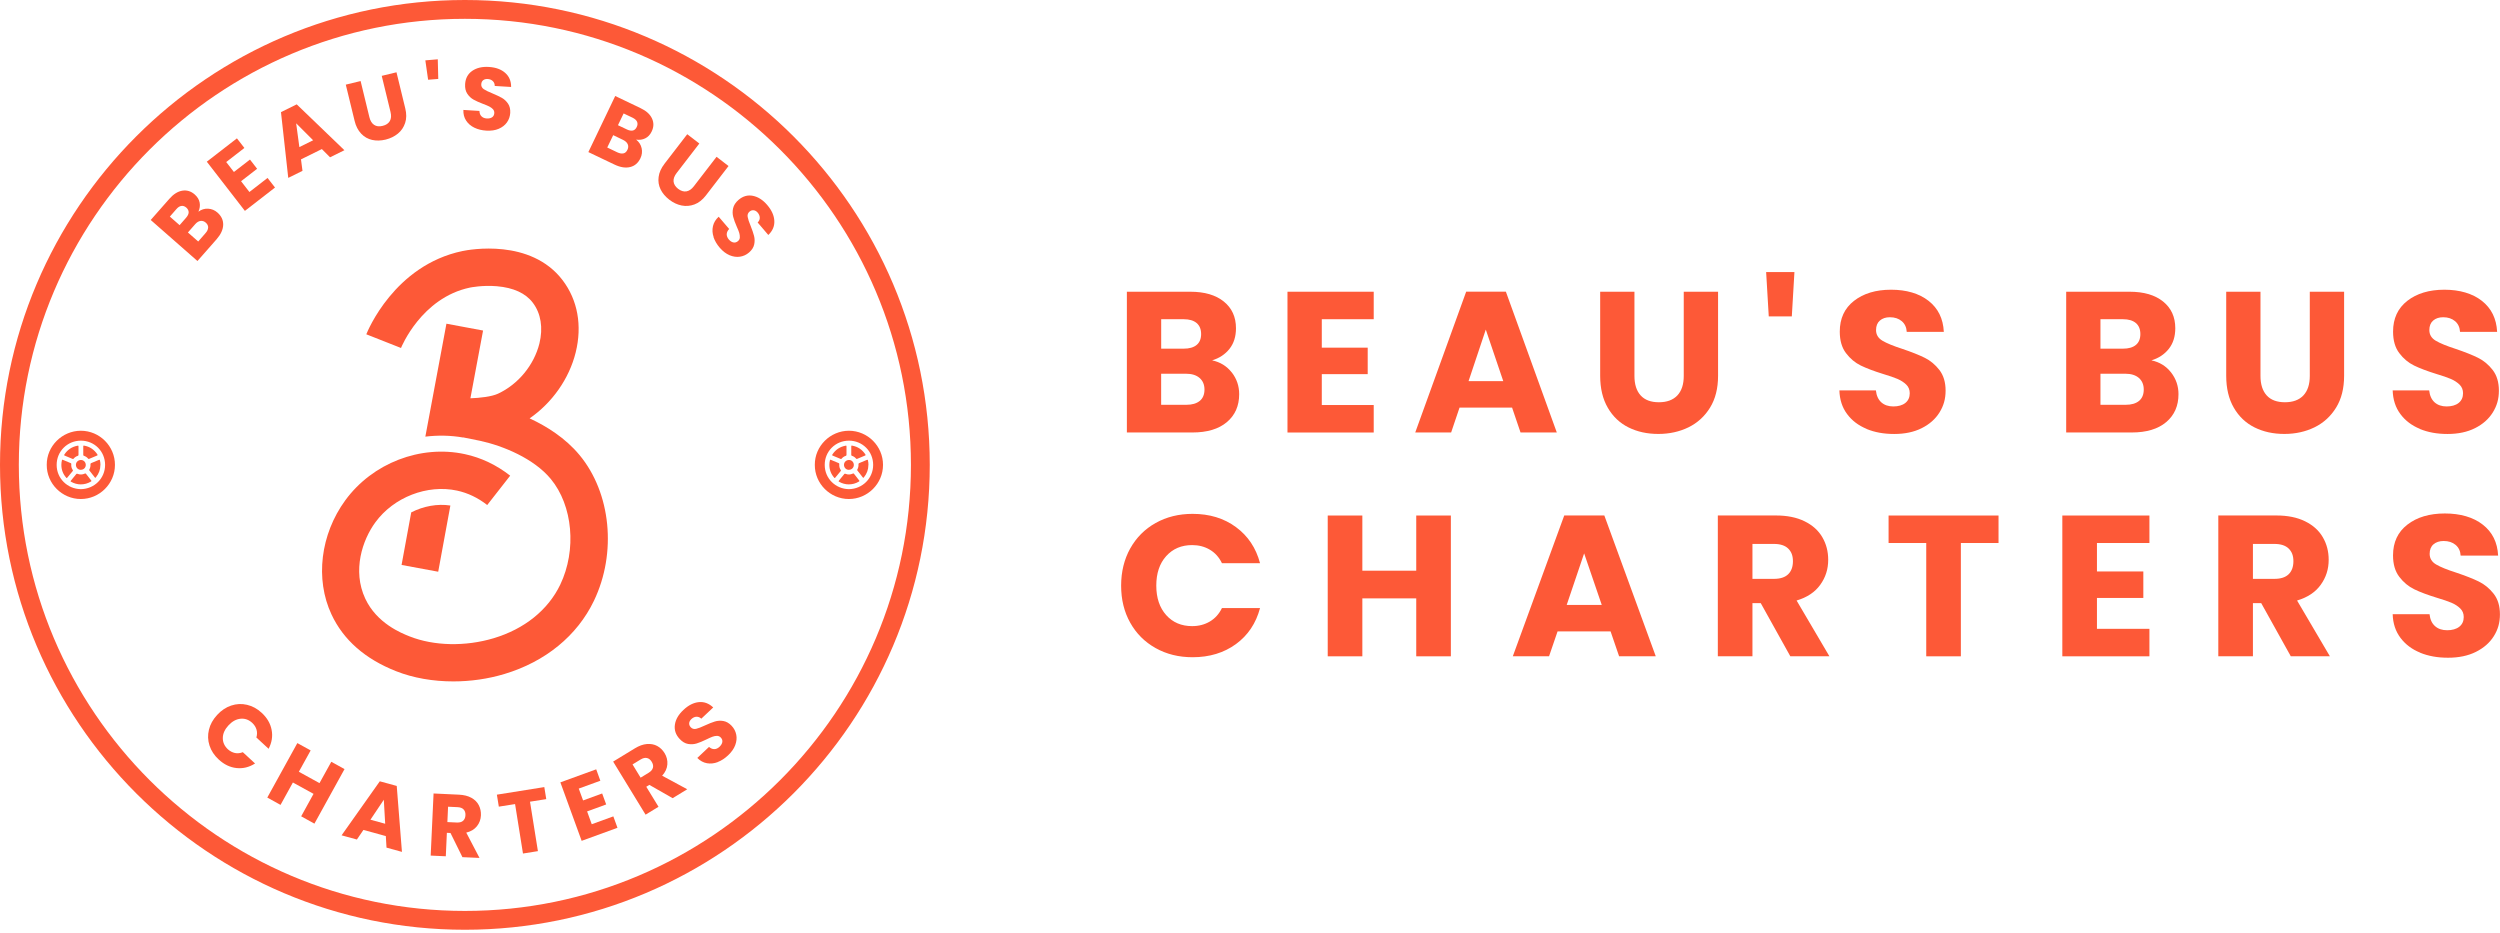 <svg width="394" height="147" viewBox="0 0 394 147" fill="none" xmlns="http://www.w3.org/2000/svg">
<g clip-path="url(#clip0_7440_11629)">
<g clip-path="url(#clip1_7440_11629)">
<path d="M73.265 146.529C32.87 146.529 0 113.67 0 73.265C0 32.86 32.87 0 73.265 0C113.66 0 146.529 32.87 146.529 73.265C146.529 113.66 113.66 146.529 73.265 146.529ZM73.265 2.967C34.501 2.967 2.967 34.501 2.967 73.265C2.967 112.028 34.501 143.563 73.265 143.563C112.028 143.563 143.563 112.028 143.563 73.265C143.563 34.501 112.028 2.967 73.265 2.967Z" fill="#FD5937"/>
<path d="M91.321 71.702C89.106 69.032 86.159 67.183 83.47 65.937C87.01 63.484 89.699 59.707 90.728 55.544C91.776 51.321 91.044 47.277 88.661 44.152C83.618 37.546 73.977 39.336 72.889 39.564C62.13 41.808 57.907 52.241 57.73 52.686L63.198 54.842C63.228 54.763 66.402 46.921 74.085 45.319C74.105 45.319 76.043 44.913 78.318 45.111C80.928 45.339 82.837 46.209 83.974 47.712C85.249 49.393 85.615 51.667 85.012 54.13C84.162 57.541 81.66 60.577 78.476 62.05C77.467 62.515 75.668 62.713 74.135 62.772L76.132 52.093L70.357 51.015L69.695 54.575L67.035 68.814C69.002 68.577 71.01 68.607 72.988 68.953V68.933C74.026 69.131 75.124 69.358 75.687 69.477C79.306 70.268 84.122 72.255 86.792 75.469C90.283 79.672 90.906 86.683 88.295 92.141C86.377 96.136 82.649 99.133 77.793 100.586C73.344 101.921 68.399 101.813 64.563 100.3C63.287 99.795 59.391 98.253 57.561 94.337C55.495 89.907 57.126 85.081 59.163 82.312C62.051 78.357 67.341 76.31 72.028 77.318C73.719 77.684 75.321 78.446 76.785 79.593L80.404 74.965C78.239 73.274 75.836 72.127 73.264 71.573C66.273 70.06 58.699 72.987 54.417 78.851C50.501 84.211 49.641 91.271 52.241 96.829C54.11 100.843 57.532 103.85 62.417 105.778C65.136 106.856 68.261 107.39 71.445 107.39C74.145 107.39 76.894 107.004 79.494 106.223C85.952 104.285 90.965 100.191 93.605 94.683C97.225 87.138 96.295 77.694 91.331 71.712L91.321 71.702Z" fill="#FD5937"/>
<path d="M64.81 80.75L63.287 89.036L69.062 90.104L70.98 79.672C68.933 79.355 66.728 79.771 64.81 80.75Z" fill="#FD5937"/>
<path d="M36.44 111.196C37.261 110.919 38.091 110.88 38.932 111.078C39.772 111.275 40.544 111.691 41.236 112.334C42.096 113.125 42.62 114.025 42.808 115.033C43.006 116.042 42.838 117.041 42.333 118.01L40.405 116.23C40.534 115.795 40.544 115.379 40.425 114.984C40.306 114.578 40.079 114.232 39.742 113.916C39.199 113.421 38.586 113.204 37.903 113.273C37.221 113.342 36.588 113.688 36.005 114.321C35.421 114.954 35.124 115.607 35.115 116.299C35.105 116.981 35.372 117.575 35.906 118.079C36.242 118.385 36.618 118.583 37.023 118.672C37.429 118.761 37.844 118.712 38.269 118.544L40.197 120.324C39.268 120.917 38.299 121.154 37.28 121.045C36.252 120.937 35.312 120.482 34.462 119.691C33.76 119.048 33.285 118.316 33.018 117.495C32.751 116.675 32.722 115.844 32.929 115.003C33.127 114.163 33.562 113.392 34.215 112.68C34.867 111.968 35.609 111.473 36.43 111.196H36.44Z" fill="#FD5937"/>
<path d="M54.288 121.225L49.552 129.808L47.465 128.651L49.413 125.111L46.16 123.321L44.212 126.852L42.126 125.695L46.862 117.111L48.959 118.268L47.099 121.63L50.353 123.42L52.212 120.058L54.308 121.215L54.288 121.225Z" fill="#FD5937"/>
<path d="M60.805 131.766L57.275 130.796L56.246 132.309L53.834 131.647L59.856 123.133L62.526 123.865L63.346 134.258L60.914 133.585L60.805 131.756V131.766ZM60.706 129.827L60.489 126.04L58.382 129.185L60.716 129.827H60.706Z" fill="#FD5937"/>
<path d="M72.869 135.069L71 131.282L70.427 131.252L70.259 134.95L67.876 134.841L68.33 125.052L72.335 125.24C73.107 125.279 73.759 125.437 74.293 125.734C74.827 126.031 75.213 126.416 75.46 126.901C75.707 127.385 75.816 127.91 75.796 128.493C75.767 129.146 75.559 129.719 75.163 130.214C74.768 130.708 74.214 131.044 73.482 131.222L75.569 135.207L72.879 135.089L72.869 135.069ZM70.506 129.561L71.989 129.63C72.424 129.65 72.76 129.561 72.988 129.353C73.215 129.146 73.344 128.849 73.354 128.463C73.374 128.097 73.275 127.791 73.067 127.573C72.859 127.346 72.533 127.227 72.098 127.207L70.615 127.138L70.506 129.571V129.561Z" fill="#FD5937"/>
<path d="M85.784 124.053L86.09 125.942L83.529 126.347L84.775 134.139L82.422 134.515L81.176 126.723L78.615 127.128L78.308 125.239L85.794 124.043L85.784 124.053Z" fill="#FD5937"/>
<path d="M91.213 124.29L91.895 126.149L94.901 125.051L95.534 126.782L92.528 127.879L93.26 129.897L96.661 128.661L97.314 130.46L91.668 132.517L88.315 123.301L93.962 121.244L94.615 123.044L91.213 124.28V124.29Z" fill="#FD5937"/>
<path d="M106.006 125.792L102.337 123.696L101.853 123.993L103.781 127.147L101.744 128.393L96.631 120.027L100.053 117.941C100.715 117.535 101.348 117.308 101.951 117.258C102.555 117.209 103.098 117.308 103.573 117.565C104.048 117.822 104.433 118.198 104.74 118.692C105.076 119.246 105.225 119.839 105.175 120.472C105.126 121.105 104.859 121.698 104.354 122.252L108.31 124.388L106.006 125.792ZM100.963 122.559L102.228 121.787C102.604 121.56 102.822 121.293 102.901 120.996C102.98 120.7 102.911 120.383 102.703 120.047C102.505 119.731 102.268 119.533 101.961 119.464C101.665 119.394 101.328 119.473 100.953 119.701L99.687 120.472L100.953 122.549L100.963 122.559Z" fill="#FD5937"/>
<path d="M113.116 120.107C112.542 120.325 111.979 120.384 111.415 120.285C110.851 120.186 110.347 119.909 109.892 119.454L111.741 117.714C112.018 117.951 112.295 118.07 112.582 118.06C112.869 118.06 113.136 117.931 113.393 117.694C113.65 117.447 113.798 117.2 113.838 116.943C113.877 116.686 113.798 116.448 113.6 116.241C113.432 116.063 113.234 115.974 113.007 115.974C112.78 115.974 112.542 116.013 112.305 116.102C112.058 116.191 111.731 116.339 111.326 116.537C110.733 116.824 110.218 117.042 109.793 117.17C109.368 117.299 108.923 117.328 108.448 117.249C107.974 117.17 107.529 116.903 107.113 116.458C106.49 115.796 106.243 115.044 106.362 114.213C106.48 113.383 106.935 112.602 107.717 111.88C108.498 111.138 109.319 110.733 110.149 110.653C110.98 110.574 111.731 110.861 112.404 111.494L110.525 113.264C110.297 113.047 110.04 112.948 109.754 112.958C109.477 112.967 109.21 113.096 108.963 113.323C108.755 113.521 108.636 113.739 108.616 113.966C108.597 114.203 108.676 114.421 108.874 114.629C109.091 114.856 109.368 114.935 109.704 114.866C110.04 114.787 110.515 114.609 111.118 114.322C111.721 114.045 112.236 113.838 112.661 113.709C113.086 113.581 113.531 113.551 113.996 113.63C114.461 113.709 114.896 113.956 115.301 114.381C115.687 114.787 115.924 115.252 116.033 115.786C116.142 116.31 116.082 116.864 115.875 117.427C115.667 117.991 115.291 118.525 114.757 119.029C114.233 119.524 113.689 119.88 113.116 120.097V120.107Z" fill="#FD5937"/>
<path d="M32.791 32.889C33.354 32.919 33.849 33.126 34.274 33.502C34.887 34.046 35.194 34.689 35.174 35.43C35.154 36.182 34.808 36.933 34.136 37.705L31.119 41.136L23.752 34.669L26.67 31.356C27.322 30.605 28.014 30.17 28.726 30.051C29.438 29.932 30.091 30.13 30.684 30.644C31.119 31.03 31.377 31.455 31.466 31.93C31.555 32.404 31.485 32.889 31.268 33.364C31.733 33.017 32.247 32.859 32.8 32.889H32.791ZM28.301 35.49L29.33 34.313C29.587 34.016 29.725 33.739 29.735 33.462C29.735 33.196 29.616 32.948 29.369 32.721C29.112 32.503 28.855 32.414 28.588 32.454C28.311 32.493 28.054 32.661 27.797 32.958L26.768 34.135L28.311 35.49H28.301ZM32.81 35.865C32.81 35.579 32.692 35.322 32.435 35.094C32.178 34.867 31.901 34.778 31.604 34.817C31.307 34.857 31.021 35.035 30.764 35.331L29.616 36.637L31.238 38.061L32.395 36.736C32.662 36.439 32.791 36.142 32.8 35.856L32.81 35.865Z" fill="#FD5937"/>
<path d="M35.648 25.533L36.865 27.105L39.396 25.147L40.523 26.601L37.992 28.559L39.307 30.259L42.165 28.044L43.342 29.557L38.595 33.236L32.593 25.483L37.339 21.805L38.516 23.318L35.658 25.533H35.648Z" fill="#FD5937"/>
<path d="M50.719 23.496L47.436 25.118L47.673 26.927L45.428 28.035L44.281 17.672L46.763 16.445L54.279 23.674L52.014 24.791L50.729 23.496H50.719ZM49.354 22.111L46.674 19.432L47.179 23.18L49.344 22.111H49.354Z" fill="#FD5937"/>
<path d="M56.83 12.766L58.214 18.462C58.353 19.035 58.6 19.441 58.956 19.678C59.312 19.916 59.757 19.975 60.301 19.837C60.845 19.708 61.22 19.451 61.438 19.075C61.655 18.699 61.685 18.225 61.547 17.651L60.162 11.955L62.486 11.392L63.87 17.078C64.078 17.928 64.078 18.689 63.851 19.372C63.623 20.054 63.257 20.608 62.714 21.053C62.17 21.498 61.527 21.814 60.775 22.002C60.024 22.18 59.312 22.2 58.649 22.052C57.987 21.903 57.403 21.577 56.919 21.063C56.434 20.549 56.078 19.876 55.88 19.026L54.496 13.34L56.82 12.776L56.83 12.766Z" fill="#FD5937"/>
<path d="M68.993 9.345L69.072 12.44L67.47 12.568L67.035 9.513L68.993 9.345Z" fill="#FD5937"/>
<path d="M74.758 20.123C74.204 19.856 73.769 19.48 73.462 19.006C73.146 18.531 73.007 17.968 73.027 17.325L75.559 17.483C75.569 17.849 75.677 18.136 75.885 18.333C76.093 18.541 76.36 18.65 76.706 18.67C77.062 18.689 77.339 18.63 77.556 18.482C77.774 18.333 77.882 18.116 77.902 17.829C77.912 17.582 77.843 17.384 77.695 17.216C77.536 17.048 77.349 16.91 77.121 16.791C76.894 16.672 76.558 16.534 76.132 16.375C75.509 16.138 75.005 15.911 74.619 15.693C74.234 15.476 73.907 15.169 73.64 14.764C73.373 14.358 73.265 13.854 73.304 13.241C73.364 12.331 73.739 11.639 74.431 11.164C75.124 10.69 76.004 10.482 77.062 10.551C78.14 10.62 78.99 10.927 79.623 11.491C80.246 12.044 80.562 12.786 80.552 13.706L77.972 13.547C77.972 13.231 77.873 12.974 77.665 12.776C77.457 12.578 77.19 12.47 76.864 12.45C76.577 12.43 76.34 12.499 76.152 12.638C75.964 12.786 75.865 12.994 75.846 13.28C75.826 13.597 75.954 13.854 76.241 14.052C76.528 14.249 76.983 14.467 77.596 14.714C78.209 14.971 78.713 15.209 79.099 15.426C79.484 15.644 79.801 15.95 80.068 16.336C80.335 16.722 80.444 17.216 80.414 17.799C80.374 18.353 80.206 18.858 79.89 19.293C79.583 19.728 79.148 20.064 78.594 20.301C78.041 20.539 77.398 20.628 76.656 20.588C75.944 20.549 75.311 20.39 74.758 20.123Z" fill="#FD5937"/>
<path d="M101.121 23.347C101.24 23.891 101.18 24.425 100.933 24.939C100.577 25.681 100.043 26.146 99.321 26.324C98.599 26.502 97.779 26.383 96.849 25.938L92.726 23.97L96.958 15.13L100.943 17.038C101.843 17.464 102.446 18.008 102.753 18.67C103.059 19.323 103.049 20.005 102.713 20.707C102.466 21.231 102.12 21.597 101.685 21.805C101.25 22.022 100.775 22.082 100.251 22.003C100.706 22.358 101.002 22.803 101.121 23.357V23.347ZM98.253 24.178C98.53 24.109 98.738 23.921 98.886 23.604C99.034 23.298 99.054 23.001 98.926 22.724C98.807 22.448 98.56 22.23 98.204 22.052L96.641 21.3L95.702 23.248L97.294 24.01C97.66 24.178 97.976 24.237 98.253 24.168V24.178ZM97.403 19.738L98.817 20.41C99.173 20.578 99.48 20.628 99.737 20.569C100.004 20.509 100.201 20.321 100.35 20.015C100.498 19.708 100.508 19.431 100.399 19.184C100.29 18.937 100.053 18.729 99.697 18.551L98.283 17.879L97.393 19.728L97.403 19.738Z" fill="#FD5937"/>
<path d="M110.218 22.616L106.639 27.264C106.283 27.728 106.115 28.173 106.154 28.599C106.194 29.024 106.431 29.409 106.866 29.755C107.311 30.092 107.746 30.23 108.171 30.161C108.597 30.092 108.992 29.825 109.348 29.36L112.928 24.712L114.817 26.166L111.247 30.804C110.713 31.496 110.11 31.971 109.447 32.218C108.785 32.465 108.112 32.524 107.42 32.386C106.738 32.247 106.085 31.941 105.472 31.466C104.859 30.991 104.404 30.448 104.107 29.844C103.811 29.231 103.702 28.579 103.801 27.877C103.89 27.174 104.206 26.482 104.74 25.79L108.31 21.152L110.199 22.606L110.218 22.616Z" fill="#FD5937"/>
<path d="M112.463 37.35C112.265 36.766 112.236 36.203 112.364 35.639C112.493 35.075 112.79 34.591 113.264 34.156L114.916 36.084C114.668 36.351 114.54 36.618 114.53 36.914C114.53 37.201 114.639 37.478 114.856 37.735C115.084 38.002 115.331 38.16 115.588 38.21C115.845 38.259 116.082 38.19 116.3 38.002C116.488 37.844 116.587 37.656 116.597 37.429C116.607 37.201 116.577 36.964 116.508 36.717C116.438 36.469 116.3 36.133 116.112 35.718C115.845 35.105 115.657 34.591 115.548 34.156C115.44 33.721 115.43 33.276 115.539 32.811C115.647 32.346 115.924 31.911 116.389 31.505C117.081 30.912 117.843 30.695 118.663 30.863C119.484 31.031 120.246 31.515 120.928 32.326C121.63 33.147 121.996 33.978 122.035 34.818C122.075 35.659 121.758 36.39 121.086 37.033L119.405 35.065C119.632 34.848 119.751 34.591 119.741 34.314C119.731 34.037 119.632 33.77 119.415 33.513C119.227 33.295 119.019 33.167 118.782 33.137C118.545 33.107 118.327 33.177 118.11 33.364C117.872 33.572 117.773 33.849 117.833 34.185C117.892 34.531 118.05 35.006 118.307 35.619C118.555 36.242 118.733 36.766 118.841 37.191C118.95 37.617 118.96 38.062 118.861 38.526C118.762 38.991 118.495 39.406 118.05 39.792C117.625 40.158 117.15 40.376 116.616 40.455C116.082 40.534 115.539 40.455 114.985 40.227C114.431 39.99 113.907 39.594 113.432 39.041C112.968 38.497 112.641 37.933 112.443 37.35H112.463Z" fill="#FD5937"/>
<path d="M7.367 73.264C7.347 70.308 9.799 67.885 12.746 67.885C15.693 67.885 18.126 70.308 18.116 73.274C18.116 76.231 15.673 78.653 12.726 78.644C9.79 78.644 7.347 76.221 7.367 73.264ZM12.746 77.091C14.882 77.061 16.563 75.38 16.563 73.264C16.563 71.138 14.882 69.447 12.746 69.447C10.61 69.447 8.919 71.148 8.929 73.274C8.929 75.41 10.64 77.071 12.756 77.091H12.746Z" fill="#FD5937"/>
<path d="M12.727 76.34C12.193 76.34 11.678 76.192 11.204 75.925C11.105 75.876 11.105 75.826 11.174 75.747C11.461 75.411 11.738 75.065 12.015 74.719C12.064 74.65 12.114 74.64 12.203 74.669C12.588 74.828 12.984 74.818 13.36 74.64C13.449 74.6 13.508 74.6 13.567 74.689C13.834 75.035 14.101 75.381 14.368 75.717C14.437 75.806 14.418 75.846 14.329 75.895C13.834 76.192 13.3 76.34 12.717 76.34H12.727Z" fill="#FD5937"/>
<path d="M9.671 73.264C9.671 73.017 9.701 72.77 9.76 72.532C9.78 72.453 9.809 72.434 9.888 72.463C10.304 72.641 10.729 72.819 11.144 72.987C11.223 73.017 11.243 73.067 11.233 73.146C11.204 73.482 11.273 73.808 11.471 74.085C11.51 74.135 11.5 74.174 11.471 74.224C11.174 74.579 10.877 74.945 10.581 75.301C10.521 75.371 10.492 75.341 10.442 75.291C9.928 74.708 9.671 74.036 9.671 73.254V73.264Z" fill="#FD5937"/>
<path d="M15.822 73.285C15.822 73.997 15.584 74.64 15.139 75.194C15.021 75.342 15.021 75.342 14.902 75.194C14.635 74.847 14.368 74.511 14.101 74.165C14.062 74.116 14.032 74.076 14.071 74.007C14.23 73.74 14.279 73.453 14.259 73.156C14.259 73.067 14.289 73.018 14.368 72.988C14.774 72.82 15.189 72.652 15.594 72.474C15.693 72.435 15.733 72.454 15.752 72.553C15.802 72.8 15.841 73.038 15.832 73.285H15.822Z" fill="#FD5937"/>
<path d="M13.122 71.011C13.122 70.783 13.122 70.566 13.122 70.338C13.122 70.249 13.142 70.21 13.251 70.23C14.16 70.388 14.853 70.862 15.357 71.634C15.406 71.713 15.406 71.752 15.307 71.792C14.882 71.96 14.467 72.138 14.052 72.316C13.982 72.346 13.943 72.336 13.893 72.286C13.715 72.069 13.488 71.921 13.221 71.832C13.152 71.812 13.122 71.772 13.122 71.693C13.122 71.466 13.122 71.238 13.122 71.011Z" fill="#FD5937"/>
<path d="M12.371 71.02C12.371 71.237 12.371 71.455 12.371 71.682C12.371 71.761 12.351 71.811 12.262 71.84C11.995 71.919 11.777 72.078 11.6 72.285C11.55 72.345 11.511 72.355 11.441 72.325C11.026 72.147 10.601 71.969 10.185 71.801C10.096 71.761 10.077 71.732 10.136 71.643C10.64 70.871 11.342 70.397 12.252 70.238C12.351 70.219 12.371 70.258 12.371 70.347C12.371 70.575 12.371 70.802 12.371 71.029V71.02Z" fill="#FD5937"/>
<path d="M12.737 74.046C12.302 74.046 11.965 73.7 11.965 73.264C11.965 72.829 12.311 72.493 12.756 72.493C13.191 72.493 13.518 72.839 13.518 73.274C13.518 73.71 13.172 74.046 12.737 74.036V74.046Z" fill="#FD5937"/>
<path d="M128.414 73.264C128.394 70.308 130.846 67.885 133.793 67.885C136.74 67.885 139.172 70.308 139.163 73.274C139.163 76.231 136.72 78.653 133.773 78.644C130.836 78.644 128.394 76.221 128.414 73.264ZM133.793 77.091C135.929 77.061 137.61 75.38 137.61 73.264C137.61 71.138 135.929 69.447 133.793 69.447C131.657 69.447 129.966 71.148 129.976 73.274C129.976 75.41 131.687 77.071 133.803 77.091H133.793Z" fill="#FD5937"/>
<path d="M133.763 76.34C133.229 76.34 132.715 76.192 132.24 75.925C132.142 75.876 132.142 75.826 132.211 75.747C132.498 75.411 132.774 75.065 133.051 74.719C133.101 74.65 133.15 74.64 133.239 74.669C133.625 74.828 134.02 74.818 134.396 74.64C134.485 74.6 134.545 74.6 134.604 74.689C134.871 75.035 135.138 75.381 135.405 75.717C135.474 75.806 135.454 75.846 135.365 75.895C134.871 76.192 134.337 76.34 133.753 76.34H133.763Z" fill="#FD5937"/>
<path d="M130.708 73.264C130.708 73.017 130.737 72.77 130.797 72.532C130.816 72.453 130.846 72.434 130.925 72.463C131.34 72.641 131.766 72.819 132.181 72.987C132.26 73.017 132.28 73.067 132.27 73.146C132.24 73.482 132.309 73.808 132.507 74.085C132.547 74.135 132.537 74.174 132.507 74.224C132.211 74.579 131.914 74.945 131.617 75.301C131.558 75.371 131.528 75.341 131.479 75.291C130.965 74.708 130.708 74.036 130.708 73.254V73.264Z" fill="#FD5937"/>
<path d="M136.858 73.285C136.858 73.997 136.621 74.64 136.176 75.194C136.057 75.342 136.057 75.342 135.939 75.194C135.672 74.847 135.405 74.511 135.138 74.165C135.098 74.116 135.068 74.076 135.108 74.007C135.266 73.74 135.316 73.453 135.296 73.156C135.296 73.067 135.326 73.018 135.405 72.988C135.81 72.82 136.225 72.652 136.631 72.474C136.73 72.435 136.769 72.454 136.789 72.553C136.839 72.8 136.878 73.038 136.868 73.285H136.858Z" fill="#FD5937"/>
<path d="M134.159 71.011C134.159 70.783 134.159 70.566 134.159 70.338C134.159 70.249 134.178 70.21 134.287 70.23C135.197 70.388 135.889 70.862 136.394 71.634C136.443 71.713 136.443 71.752 136.344 71.792C135.919 71.96 135.504 72.138 135.088 72.316C135.019 72.346 134.979 72.336 134.93 72.286C134.752 72.069 134.525 71.921 134.258 71.832C134.188 71.812 134.159 71.772 134.159 71.693C134.159 71.466 134.159 71.238 134.159 71.011Z" fill="#FD5937"/>
<path d="M133.407 71.02C133.407 71.237 133.407 71.455 133.407 71.682C133.407 71.761 133.388 71.811 133.299 71.84C133.032 71.919 132.814 72.078 132.636 72.285C132.587 72.345 132.547 72.355 132.478 72.325C132.063 72.147 131.637 71.969 131.222 71.801C131.133 71.761 131.113 71.732 131.173 71.643C131.677 70.871 132.379 70.397 133.289 70.238C133.388 70.219 133.407 70.258 133.407 70.347C133.407 70.575 133.407 70.802 133.407 71.029V71.02Z" fill="#FD5937"/>
<path d="M133.783 74.046C133.348 74.046 133.012 73.7 133.012 73.264C133.012 72.829 133.358 72.493 133.803 72.493C134.238 72.493 134.564 72.839 134.564 73.274C134.564 73.71 134.218 74.046 133.783 74.036V74.046Z" fill="#FD5937"/>
</g>
<g clip-path="url(#clip2_7440_11629)">
<path d="M194.127 58.692C194.905 59.695 195.294 60.837 195.294 62.119C195.294 63.972 194.644 65.442 193.35 66.53C192.055 67.617 190.245 68.158 187.93 68.158H177.595V45.976H187.584C189.838 45.976 191.6 46.492 192.876 47.525C194.152 48.558 194.79 49.955 194.79 51.729C194.79 53.036 194.449 54.123 193.763 54.986C193.076 55.849 192.165 56.45 191.029 56.79C192.317 57.064 193.344 57.702 194.127 58.704V58.692ZM183.003 54.95H186.545C187.432 54.95 188.112 54.755 188.586 54.366C189.06 53.977 189.297 53.4 189.297 52.647C189.297 51.893 189.06 51.31 188.586 50.909C188.112 50.508 187.432 50.308 186.545 50.308H183.003V54.956V54.95ZM189.084 63.182C189.577 62.769 189.826 62.173 189.826 61.396C189.826 60.618 189.564 60.005 189.048 59.561C188.532 59.117 187.821 58.899 186.915 58.899H182.997V63.796H186.976C187.881 63.796 188.58 63.589 189.078 63.182H189.084Z" fill="#FD5937"/>
<path d="M208.314 50.301V54.791H215.55V58.965H208.314V63.832H216.498V68.164H202.907V45.976H216.498V50.308H208.314V50.301Z" fill="#FD5937"/>
<path d="M238.304 64.24H230.023L228.699 68.158H223.042L231.068 45.97H237.326L245.352 68.158H239.635L238.304 64.24ZM236.913 60.066L234.161 51.942L231.445 60.066H236.913Z" fill="#FD5937"/>
<path d="M257.588 45.976V59.251C257.588 60.576 257.916 61.602 258.567 62.319C259.217 63.036 260.177 63.395 261.44 63.395C262.704 63.395 263.676 63.036 264.351 62.319C265.025 61.602 265.359 60.582 265.359 59.251V45.976H270.767V59.221C270.767 61.201 270.347 62.878 269.503 64.245C268.658 65.612 267.528 66.645 266.107 67.344C264.685 68.037 263.099 68.389 261.349 68.389C259.599 68.389 258.038 68.049 256.659 67.362C255.28 66.676 254.186 65.643 253.39 64.264C252.588 62.884 252.187 61.201 252.187 59.221V45.976H257.594H257.588Z" fill="#FD5937"/>
<path d="M282.803 42.876L282.39 49.863H278.756L278.343 42.876H282.797H282.803Z" fill="#FD5937"/>
<path d="M294.183 67.593C292.895 67.064 291.868 66.286 291.102 65.254C290.331 64.221 289.93 62.975 289.887 61.523H295.641C295.726 62.343 296.012 62.969 296.492 63.406C296.978 63.838 297.609 64.056 298.387 64.056C299.165 64.056 299.821 63.874 300.283 63.504C300.745 63.133 300.975 62.623 300.975 61.973C300.975 61.426 300.793 60.97 300.423 60.612C300.052 60.253 299.602 59.962 299.062 59.724C298.527 59.494 297.761 59.232 296.771 58.935C295.337 58.491 294.171 58.048 293.265 57.61C292.36 57.167 291.576 56.517 290.926 55.648C290.27 54.785 289.948 53.655 289.948 52.264C289.948 50.198 290.695 48.582 292.19 47.415C293.685 46.248 295.635 45.659 298.035 45.659C300.435 45.659 302.446 46.242 303.946 47.415C305.441 48.588 306.243 50.21 306.346 52.3H300.502C300.459 51.583 300.198 51.018 299.712 50.611C299.226 50.204 298.606 49.997 297.846 49.997C297.19 49.997 296.668 50.173 296.267 50.52C295.866 50.866 295.665 51.37 295.665 52.02C295.665 52.737 295.999 53.296 296.674 53.697C297.348 54.098 298.399 54.53 299.833 54.992C301.267 55.478 302.428 55.939 303.327 56.383C304.226 56.826 304.998 57.47 305.648 58.309C306.298 59.153 306.626 60.235 306.626 61.566C306.626 62.896 306.304 63.977 305.66 65.01C305.016 66.043 304.086 66.864 302.865 67.477C301.644 68.091 300.198 68.395 298.533 68.395C296.868 68.395 295.459 68.133 294.171 67.605L294.183 67.593Z" fill="#FD5937"/>
<path d="M342.157 58.692C342.935 59.695 343.329 60.837 343.329 62.119C343.329 63.972 342.679 65.442 341.385 66.53C340.091 67.617 338.281 68.158 335.966 68.158H325.631V45.976H335.619C337.873 45.976 339.635 46.492 340.911 47.525C342.187 48.558 342.825 49.955 342.825 51.729C342.825 53.036 342.485 54.123 341.798 54.986C341.112 55.849 340.2 56.45 339.064 56.79C340.352 57.064 341.385 57.702 342.163 58.704L342.157 58.692ZM331.032 54.95H334.574C335.461 54.95 336.136 54.755 336.61 54.366C337.084 53.977 337.321 53.4 337.321 52.647C337.321 51.893 337.084 51.31 336.61 50.909C336.136 50.508 335.455 50.308 334.574 50.308H331.032V54.956V54.95ZM337.114 63.182C337.606 62.769 337.855 62.173 337.855 61.396C337.855 60.618 337.594 60.005 337.084 59.561C336.567 59.117 335.856 58.899 334.951 58.899H331.032V63.796H335.012C335.917 63.796 336.616 63.589 337.114 63.182Z" fill="#FD5937"/>
<path d="M356.252 45.976V59.251C356.252 60.576 356.581 61.602 357.231 62.319C357.881 63.036 358.841 63.395 360.104 63.395C361.368 63.395 362.34 63.036 363.015 62.319C363.689 61.602 364.023 60.582 364.023 59.251V45.976H369.431V59.221C369.431 61.201 369.011 62.878 368.167 64.245C367.322 65.612 366.192 66.645 364.771 67.344C363.349 68.037 361.763 68.389 360.013 68.389C358.263 68.389 356.702 68.049 355.323 67.362C353.944 66.676 352.85 65.643 352.054 64.264C351.252 62.884 350.851 61.201 350.851 59.221V45.976H356.258H356.252Z" fill="#FD5937"/>
<path d="M381.382 67.593C380.094 67.064 379.067 66.286 378.302 65.254C377.53 64.221 377.129 62.975 377.086 61.523H382.84C382.925 62.343 383.211 62.969 383.691 63.406C384.177 63.838 384.809 64.056 385.586 64.056C386.364 64.056 387.02 63.874 387.482 63.504C387.944 63.133 388.175 62.623 388.175 61.973C388.175 61.426 387.992 60.97 387.622 60.612C387.251 60.253 386.802 59.962 386.261 59.724C385.726 59.494 384.961 59.232 383.97 58.935C382.536 58.491 381.37 58.048 380.465 57.61C379.559 57.167 378.775 56.517 378.125 55.648C377.469 54.785 377.147 53.655 377.147 52.264C377.147 50.198 377.895 48.582 379.389 47.415C380.884 46.248 382.834 45.659 385.234 45.659C387.634 45.659 389.645 46.242 391.146 47.415C392.64 48.588 393.442 50.21 393.546 52.3H387.701C387.658 51.583 387.397 51.018 386.911 50.611C386.425 50.204 385.805 49.997 385.046 49.997C384.389 49.997 383.867 50.173 383.466 50.52C383.065 50.866 382.864 51.37 382.864 52.02C382.864 52.737 383.199 53.296 383.873 53.697C384.547 54.098 385.599 54.53 387.032 54.992C388.466 55.478 389.627 55.939 390.526 56.383C391.425 56.826 392.197 57.47 392.847 58.309C393.497 59.153 393.825 60.235 393.825 61.566C393.825 62.896 393.503 63.977 392.859 65.01C392.215 66.043 391.285 66.864 390.064 67.477C388.843 68.091 387.397 68.395 385.732 68.395C384.067 68.395 382.658 68.133 381.37 67.605L381.382 67.593Z" fill="#FD5937"/>
<path d="M178.124 86.44C179.084 84.721 180.414 83.384 182.128 82.424C183.841 81.464 185.785 80.984 187.954 80.984C190.616 80.984 192.894 81.677 194.784 83.068C196.679 84.46 197.943 86.355 198.581 88.755H192.578C192.128 87.826 191.497 87.121 190.676 86.635C189.856 86.149 188.926 85.906 187.881 85.906C186.198 85.906 184.838 86.483 183.792 87.643C182.747 88.804 182.231 90.353 182.231 92.291C182.231 94.23 182.754 95.779 183.792 96.939C184.831 98.1 186.198 98.677 187.881 98.677C188.926 98.677 189.856 98.434 190.676 97.948C191.497 97.462 192.128 96.757 192.578 95.834H198.581C197.943 98.233 196.673 100.129 194.784 101.508C192.888 102.887 190.609 103.58 187.954 103.58C185.785 103.58 183.841 103.1 182.128 102.14C180.414 101.18 179.078 99.85 178.124 98.142C177.164 96.435 176.69 94.485 176.69 92.297C176.69 90.11 177.17 88.154 178.124 86.434V86.44Z" fill="#FD5937"/>
<path d="M228.656 81.246V103.435H223.2V94.303H214.706V103.435H209.25V81.246H214.706V89.941H223.2V81.246H228.656Z" fill="#FD5937"/>
<path d="M253.84 99.509H245.473L244.131 103.428H238.419L246.524 81.239H252.843L260.948 103.428H255.17L253.828 99.509H253.84ZM252.436 95.335L249.66 87.212L246.913 95.335H252.436Z" fill="#FD5937"/>
<path d="M282.153 103.428L277.493 95.055H276.186V103.428H270.73V81.239H279.893C281.661 81.239 283.161 81.543 284.407 82.157C285.652 82.77 286.582 83.603 287.202 84.672C287.822 85.735 288.125 86.92 288.125 88.226C288.125 89.703 287.706 91.015 286.862 92.176C286.023 93.336 284.784 94.156 283.143 94.642L288.314 103.428H282.153ZM276.186 91.228H279.571C280.573 91.228 281.32 90.985 281.819 90.499C282.317 90.013 282.566 89.326 282.566 88.445C282.566 87.564 282.317 86.938 281.819 86.452C281.32 85.966 280.567 85.723 279.571 85.723H276.186V91.222V91.228Z" fill="#FD5937"/>
<path d="M314.968 81.246V85.578H309.032V103.435H303.576V85.578H297.64V81.246H314.974H314.968Z" fill="#FD5937"/>
<path d="M330.479 85.572V90.062H337.789V94.236H330.479V99.103H338.749V103.435H325.023V81.246H338.749V85.578H330.479V85.572Z" fill="#FD5937"/>
<path d="M361.028 103.428L356.368 95.055H355.061V103.428H349.605V81.239H358.768C360.536 81.239 362.036 81.543 363.282 82.157C364.527 82.77 365.457 83.603 366.077 84.672C366.697 85.735 367 86.92 367 88.226C367 89.703 366.581 91.015 365.737 92.176C364.898 93.336 363.659 94.156 362.018 94.642L367.189 103.428H361.028ZM355.061 91.228H358.446C359.448 91.228 360.195 90.985 360.694 90.499C361.192 90.013 361.441 89.326 361.441 88.445C361.441 87.564 361.192 86.938 360.694 86.452C360.195 85.966 359.442 85.723 358.446 85.723H355.061V91.222V91.228Z" fill="#FD5937"/>
<path d="M381.425 102.862C380.124 102.334 379.091 101.556 378.314 100.523C377.536 99.49 377.129 98.245 377.086 96.793H382.895C382.98 97.613 383.265 98.239 383.758 98.676C384.25 99.114 384.888 99.326 385.671 99.326C386.455 99.326 387.117 99.144 387.585 98.773C388.053 98.403 388.284 97.892 388.284 97.242C388.284 96.695 388.096 96.24 387.725 95.881C387.354 95.523 386.893 95.225 386.352 94.994C385.811 94.763 385.04 94.502 384.037 94.204C382.591 93.761 381.406 93.317 380.495 92.874C379.577 92.43 378.794 91.78 378.131 90.911C377.469 90.049 377.141 88.918 377.141 87.527C377.141 85.461 377.895 83.845 379.407 82.679C380.92 81.506 382.889 80.923 385.313 80.923C387.737 80.923 389.773 81.506 391.279 82.679C392.792 83.851 393.6 85.474 393.704 87.564H387.798C387.755 86.847 387.488 86.282 387.002 85.875C386.51 85.461 385.884 85.261 385.119 85.261C384.456 85.261 383.928 85.437 383.521 85.783C383.114 86.13 382.913 86.634 382.913 87.284C382.913 88.001 383.253 88.56 383.934 88.961C384.614 89.362 385.678 89.793 387.124 90.255C388.57 90.741 389.748 91.203 390.654 91.647C391.559 92.09 392.343 92.734 392.999 93.573C393.661 94.417 393.989 95.499 393.989 96.829C393.989 98.16 393.667 99.241 393.017 100.274C392.367 101.307 391.425 102.127 390.192 102.741C388.958 103.354 387.5 103.658 385.817 103.658C384.134 103.658 382.713 103.397 381.412 102.868L381.425 102.862Z" fill="#FD5937"/>
</g>
</g>
<defs>
<clipPath id="clip0_7440_11629">
<rect width="394.001" height="146.529" fill="white"/>
</clipPath>
<clipPath id="clip1_7440_11629">
<rect width="146.529" height="146.529" fill="white"/>
</clipPath>
<clipPath id="clip2_7440_11629">
<rect width="217.311" height="60.778" fill="white" transform="translate(176.69 42.876)"/>
</clipPath>
</defs>
</svg>
